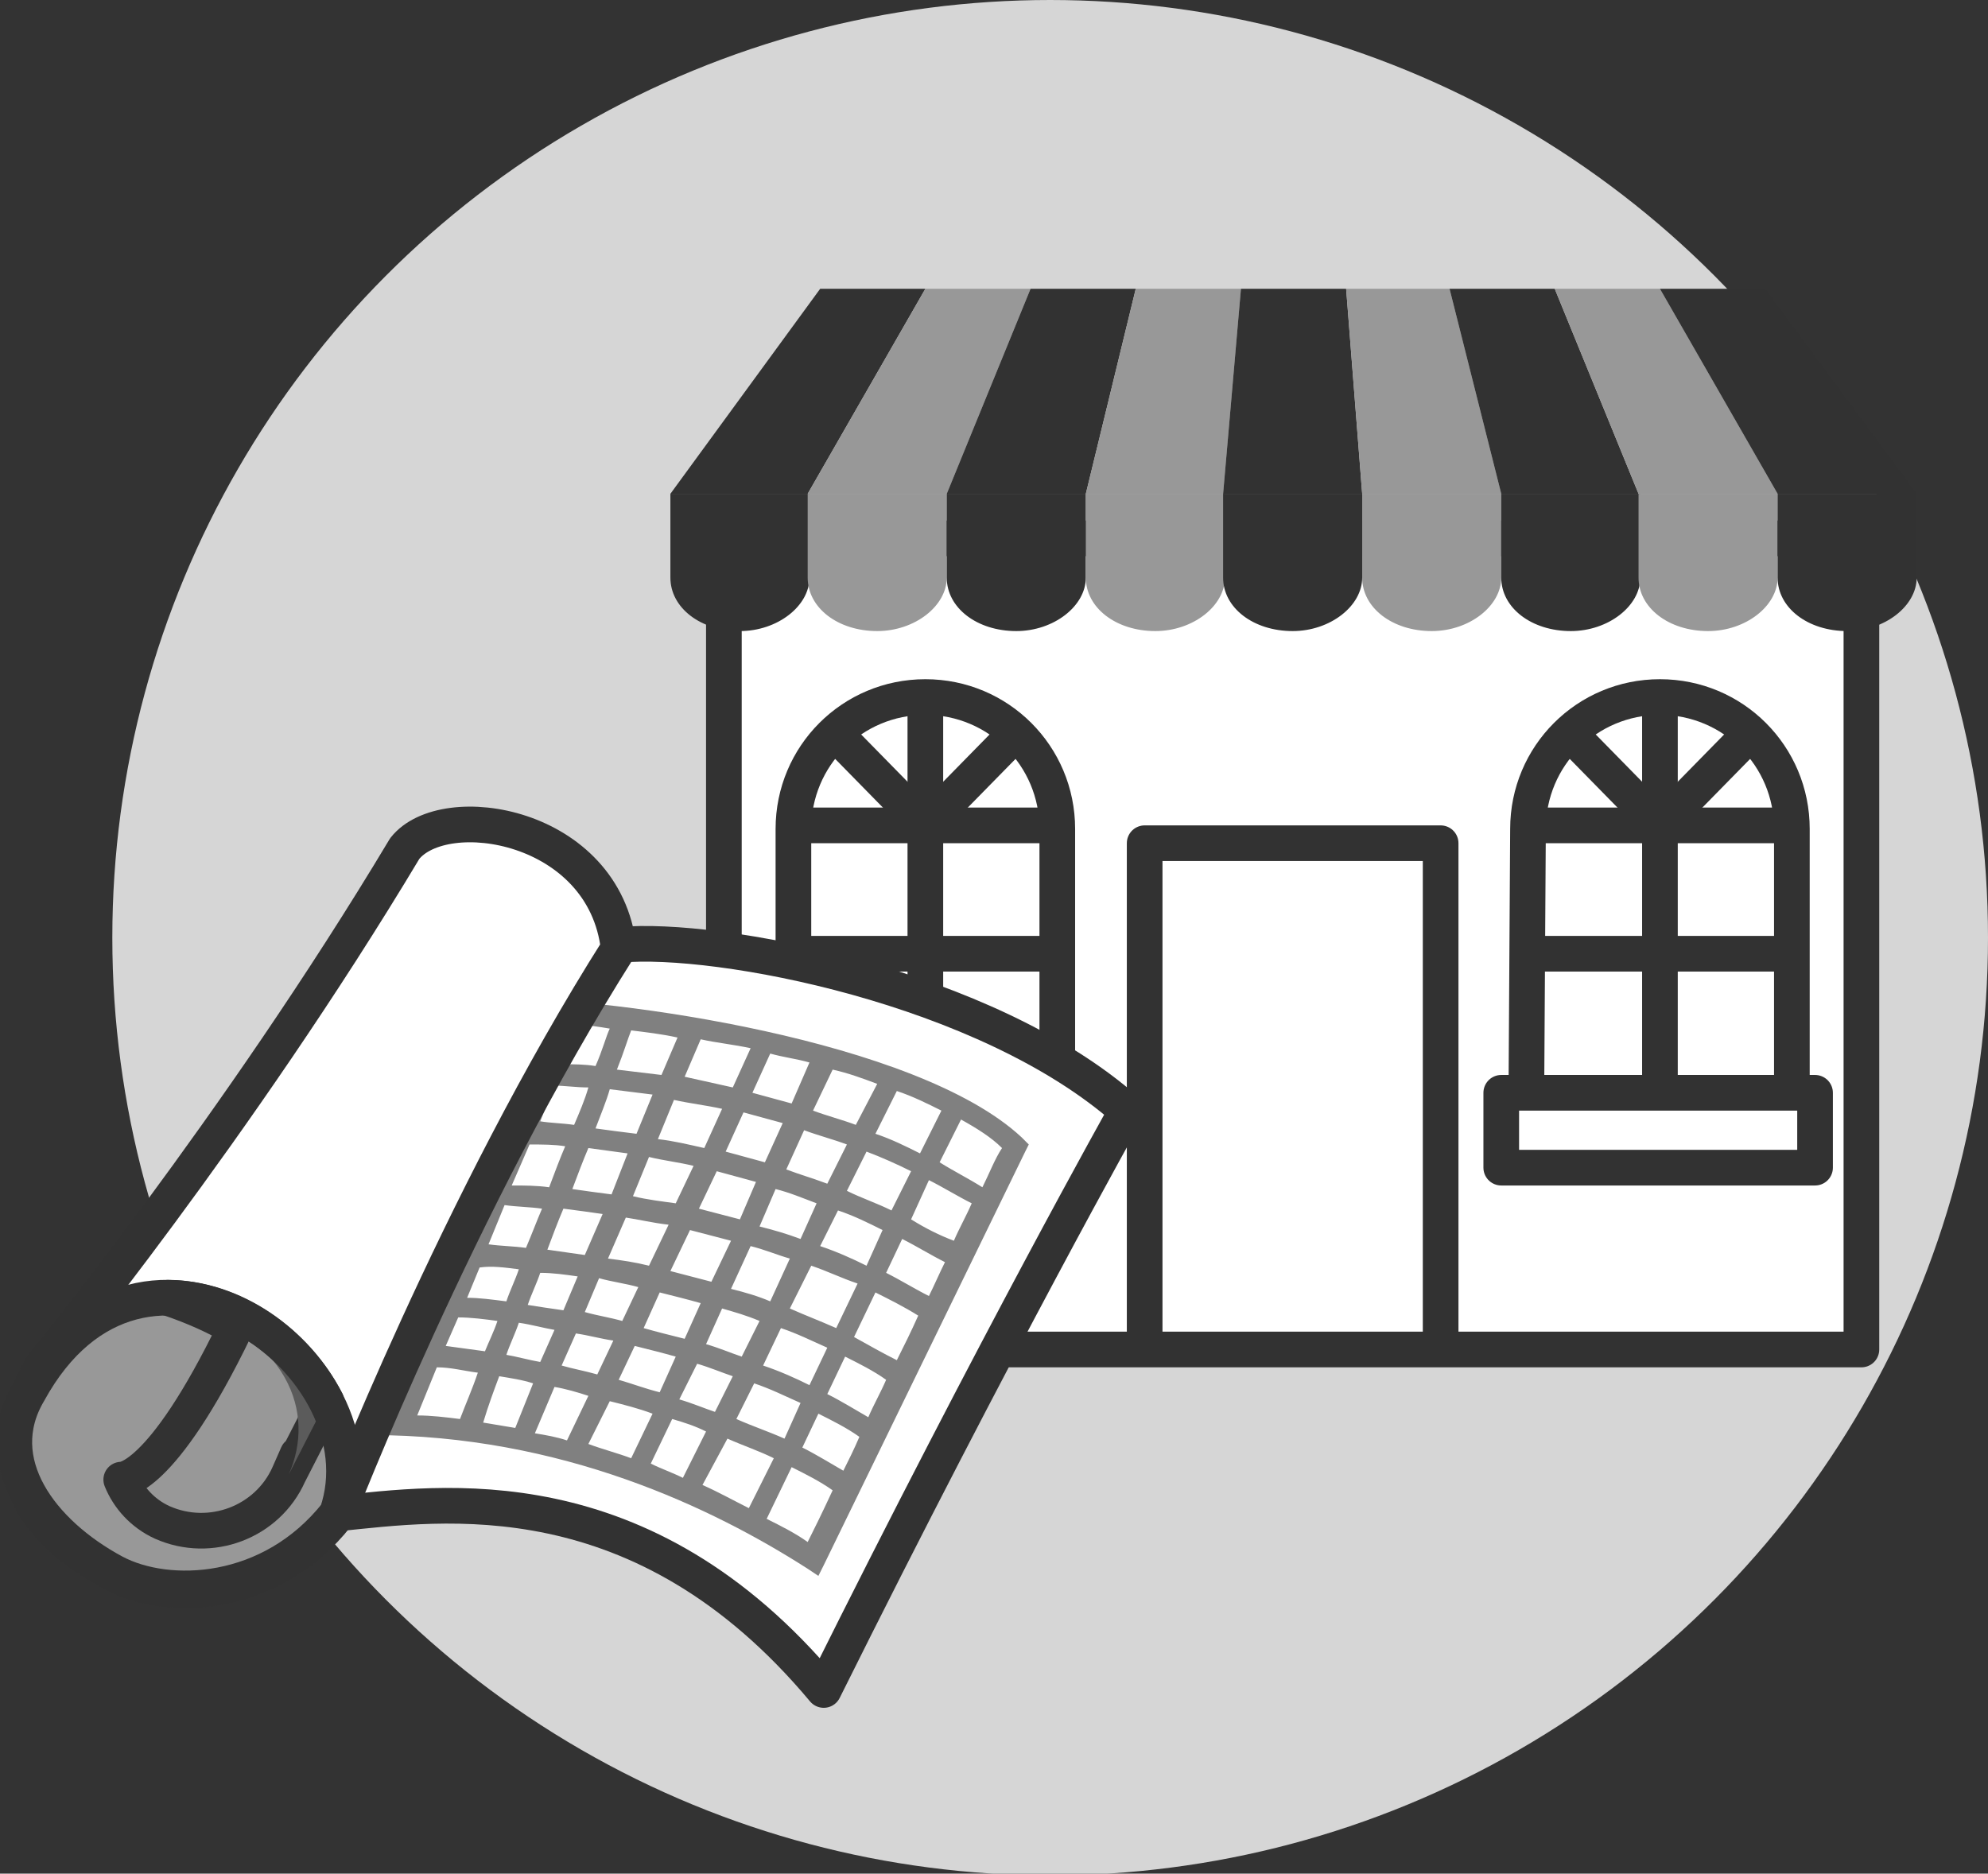 <?xml version="1.0" encoding="utf-8"?>
<!-- Generator: Adobe Illustrator 24.1.0, SVG Export Plug-In . SVG Version: 6.00 Build 0)  -->
<svg version="1.1" id="Layer_1" xmlns="http://www.w3.org/2000/svg" xmlns:xlink="http://www.w3.org/1999/xlink" x="0px" y="0px"
	 viewBox="0 0 111.5 105.1" style="enable-background:new 0 0 111.5 105.1;" xml:space="preserve">
<rect x="0" y="0" width="111.5" height="105.1" fill="#333333" stroke="none"/>
<style type="text/css">
	.st0{fill:#D6D6D6;}
	.st1{fill:#FFFFFF;stroke:#323232;stroke-width:2;stroke-linecap:round;stroke-linejoin:round;stroke-miterlimit:10;}
	.st2{fill:#323232;}
	.st3{fill:#989898;}
	.st4{fill:none;stroke:#323232;stroke-width:2;stroke-linecap:round;stroke-linejoin:round;stroke-miterlimit:10;}
	.st5{fill:none;stroke:#323232;stroke-width:2;stroke-miterlimit:10;}
	.st6{fill:#808080;}
	.st7{fill:none;stroke:#808080;stroke-width:4.547;stroke-linecap:round;stroke-linejoin:round;stroke-miterlimit:10;}
	.st8{fill:#989898;stroke:#323232;stroke-width:2;stroke-linecap:round;stroke-linejoin:round;stroke-miterlimit:10;}
	.st9{fill:#5B5B5B;}
</style>
<g>
	<circle class="st0" cx="58.9" cy="52.6" r="52.6"/>
	<g>
		<g>
			<rect x="40.6" y="30.2" class="st1" width="63.8" height="45.5"/>
			<g>
				<path class="st2" d="M37.6,27.7v4.7c0,1.7,1.7,3,3.9,3c2.1,0,3.9-1.4,3.9-3v-4.7H37.6z"/>
				<path class="st3" d="M45.3,27.7v4.7c0,1.7,1.7,3,3.9,3c2.1,0,3.9-1.4,3.9-3v-4.7H45.3z"/>
				<path class="st2" d="M53.1,27.7v4.7c0,1.7,1.7,3,3.9,3c2.1,0,3.9-1.4,3.9-3v-4.7H53.1z"/>
				<path class="st3" d="M60.9,27.7v4.7c0,1.7,1.7,3,3.9,3c2.1,0,3.9-1.4,3.9-3v-4.7H60.9z"/>
				<path class="st2" d="M68.6,27.7v4.7c0,1.7,1.7,3,3.9,3c2.1,0,3.9-1.4,3.9-3v-4.7H68.6z"/>
				<path class="st3" d="M76.4,27.7v4.7c0,1.7,1.7,3,3.9,3c2.1,0,3.9-1.4,3.9-3v-4.7H76.4z"/>
				<path class="st2" d="M84.2,27.7v4.7c0,1.7,1.7,3,3.9,3c2.1,0,3.9-1.4,3.9-3v-4.7H84.2z"/>
				<path class="st3" d="M91.9,27.7v4.7c0,1.7,1.7,3,3.9,3c2.1,0,3.9-1.4,3.9-3v-4.7H91.9z"/>
				<path class="st2" d="M99.7,27.7v4.7c0,1.7,1.7,3,3.9,3c2.1,0,3.9-1.4,3.9-3v-4.7H99.7z"/>
				<g>
					<polygon class="st2" points="51.9,16.2 46,16.2 37.6,27.7 45.3,27.7 					"/>
					<polygon class="st3" points="57.8,16.2 51.9,16.2 45.3,27.7 53.1,27.7 					"/>
					<polygon class="st2" points="63.7,16.2 57.8,16.2 53.1,27.7 60.9,27.7 					"/>
					<polygon class="st3" points="69.6,16.2 63.7,16.2 60.9,27.7 68.6,27.7 					"/>
					<polygon class="st2" points="75.5,16.2 69.6,16.2 68.6,27.7 76.4,27.7 					"/>
					<polygon class="st3" points="81.3,16.2 75.5,16.2 76.4,27.7 84.2,27.7 					"/>
					<polygon class="st2" points="87.2,16.2 81.3,16.2 84.2,27.7 91.9,27.7 					"/>
					<polygon class="st3" points="93.1,16.2 87.2,16.2 91.9,27.7 99.7,27.7 					"/>
					<polygon class="st2" points="99,16.2 93.1,16.2 99.7,27.7 107.5,27.7 					"/>
				</g>
			</g>
			<g>
				<g>
					<path class="st4" d="M85.7,46.5c0-4.1,3.3-7.4,7.4-7.4s7.4,3.3,7.4,7.4h0v16.2H85.6L85.7,46.5L85.7,46.5z"/>
					<line class="st5" x1="93.1" y1="39.1" x2="93.1" y2="62.7"/>
					<line class="st5" x1="100.5" y1="46.3" x2="85.7" y2="46.3"/>
					<line class="st5" x1="100.5" y1="53.5" x2="85.7" y2="53.5"/>
					<line class="st5" x1="93.1" y1="46.3" x2="88" y2="41.1"/>
					<line class="st5" x1="93.1" y1="46.3" x2="98.2" y2="41.1"/>
				</g>
				<g>
					<path class="st4" d="M44.5,46.5c0-4.1,3.3-7.4,7.4-7.4c4.1,0,7.4,3.3,7.4,7.4l0,0v16.2H44.5L44.5,46.5L44.5,46.5z"/>
					<line class="st5" x1="51.9" y1="39.1" x2="51.9" y2="62.7"/>
					<line class="st5" x1="59.4" y1="46.3" x2="44.5" y2="46.3"/>
					<line class="st5" x1="59.4" y1="53.5" x2="44.5" y2="53.5"/>
					<line class="st5" x1="51.9" y1="46.3" x2="46.8" y2="41.1"/>
					<line class="st5" x1="51.9" y1="46.3" x2="57" y2="41.1"/>
				</g>
			</g>
			<polyline class="st4" points="64.2,75.4 64.2,47.3 80.8,47.3 80.8,75.4 			"/>
			<rect x="84.2" y="61.3" class="st1" width="17.6" height="4.2"/>
			<rect x="43.1" y="61.3" class="st1" width="17.6" height="4.2"/>
		</g>
		<g>
			<g>
				<g>
					<g>
						<path class="st1" d="M18.9,84.9c5.9-0.6,17.1-2.3,27.3,9.9c9.7-19.5,17-32.5,17-32.5c-7.9-7-23-9.8-28.4-9.3
							C29.2,53.7,18.9,84.9,18.9,84.9z"/>
						<path class="st6" d="M57.3,63.8C51.4,58.3,34.4,56,28.4,56h-0.3l-0.2,0.2C25.6,59.5,14,75.7,16,79.6c0.2,0.5,0.8,1,2,1
							c0.9-0.1,1.8-0.1,2.8-0.1c10.7,0,19.2,4.1,24.5,7.5l0.6,0.4l0.3-0.6c0,0,7.6-15.6,11.3-23.2l0.2-0.4L57.3,63.8z M31.1,60.9
							c0.6,0,1.2,0.1,1.9,0.1c-0.2,0.7-0.5,1.4-0.8,2.1c-0.7-0.1-1.3-0.1-1.9-0.2L31.1,60.9z M39.9,71.9c-0.8-0.2-1.5-0.4-2.3-0.6
							l1.1-2.3c0.8,0.2,1.5,0.4,2.3,0.6L39.9,71.9z M42.1,69.9c0.8,0.2,1.5,0.5,2.2,0.7L43.2,73c-0.7-0.3-1.4-0.5-2.2-0.7L42.1,69.9
							z M37.5,68.7l-1.1,2.3c-0.8-0.2-1.5-0.3-2.3-0.4l1-2.3C35.8,68.4,36.6,68.6,37.5,68.7z M35.5,67.1l0.9-2.2
							c0.8,0.2,1.7,0.3,2.5,0.5l-1,2.1C37.2,67.4,36.3,67.3,35.5,67.1z M35.8,72.2l-0.9,1.9c-0.7-0.2-1.4-0.3-2.1-0.5l0.8-1.9
							C34.3,71.9,35.1,72,35.8,72.2z M37,72.5c0.8,0.2,1.6,0.4,2.3,0.6l-0.9,2c-0.8-0.2-1.6-0.4-2.3-0.6L37,72.5z M39.2,67.8l1-2.1
							c0.7,0.2,1.5,0.4,2.2,0.6l-0.9,2.1C40.7,68.2,40,68,39.2,67.8z M40.7,64.6l1-2.2c0.7,0.2,1.5,0.4,2.2,0.6l-1,2.2
							C42.2,65,41.4,64.8,40.7,64.6z M39.5,64.4c-0.9-0.2-1.7-0.4-2.6-0.5l0.9-2.2c0.9,0.2,1.8,0.3,2.7,0.5L39.5,64.4z M35.7,63.6
							c-0.8-0.1-1.6-0.2-2.3-0.3c0.3-0.8,0.6-1.5,0.8-2.2c0.8,0.1,1.6,0.2,2.4,0.3L35.7,63.6z M35.2,64.7L34.3,67
							c-0.8-0.1-1.5-0.2-2.2-0.3c0.3-0.8,0.6-1.6,0.9-2.3C33.7,64.5,34.5,64.6,35.2,64.7z M33.8,68.1l-1,2.3
							c-0.7-0.1-1.4-0.2-2.1-0.3c0.3-0.8,0.6-1.6,0.9-2.3C32.4,67.9,33.1,68,33.8,68.1z M32.4,71.6l-0.8,1.9c-0.7-0.1-1.4-0.2-2-0.3
							c0.2-0.6,0.5-1.2,0.7-1.8C31,71.4,31.7,71.5,32.4,71.6z M31.1,74.6l-0.8,1.8c-0.6-0.1-1.3-0.3-1.9-0.4
							c0.2-0.6,0.5-1.2,0.7-1.8C29.8,74.3,30.5,74.5,31.1,74.6z M32.3,74.8c0.7,0.1,1.4,0.3,2.1,0.4l-0.9,1.9
							c-0.7-0.2-1.3-0.3-2-0.5L32.3,74.8z M35.6,75.5c0.8,0.2,1.6,0.4,2.3,0.6l-0.9,2c-0.8-0.2-1.6-0.5-2.3-0.7L35.6,75.5z
							 M39.1,76.5c0.7,0.2,1.4,0.5,2,0.7l-1,2c-0.6-0.2-1.3-0.5-2-0.7L39.1,76.5z M39.6,75.4l0.9-2c0.7,0.2,1.4,0.4,2.1,0.7l-1,2
							C41,75.9,40.3,75.6,39.6,75.4z M43.8,74.5c0.9,0.3,1.7,0.7,2.6,1.1l-1,2.1c-0.8-0.4-1.7-0.8-2.6-1.1L43.8,74.5z M44.3,73.4
							l1.2-2.4c0.9,0.3,1.7,0.7,2.6,1l-1.2,2.5C46,74.1,45.2,73.8,44.3,73.4z M46,69.9l1-2c0.9,0.3,1.7,0.7,2.5,1.1l-0.9,2
							C47.8,70.6,46.9,70.2,46,69.9z M44.9,69.5c-0.8-0.3-1.5-0.5-2.3-0.7l0.9-2.1c0.8,0.2,1.5,0.5,2.3,0.8L44.9,69.5z M44.1,65.6
							l1-2.2c0.8,0.3,1.6,0.5,2.4,0.8l-1.1,2.2C45.6,66.1,44.9,65.9,44.1,65.6z M45.6,62.3l1.1-2.3c0.9,0.2,1.7,0.5,2.5,0.8L48,63.1
							C47.2,62.8,46.4,62.6,45.6,62.3z M44.4,61.9c-0.7-0.2-1.5-0.4-2.2-0.6l1-2.2c0.7,0.2,1.5,0.3,2.2,0.5L44.4,61.9z M41.1,61
							c-0.9-0.2-1.8-0.4-2.7-0.6l0.9-2.1c0.9,0.2,1.9,0.3,2.8,0.5L41.1,61z M37.1,60.3c-0.8-0.1-1.7-0.2-2.5-0.3
							c0.4-1,0.6-1.7,0.8-2.2c0.8,0.1,1.7,0.2,2.6,0.4L37.1,60.3z M33.4,59.8c-0.6-0.1-1.2-0.1-1.8-0.1l0.9-2.2
							c0.5,0,1.1,0.1,1.7,0.2C34,58.1,33.8,58.9,33.4,59.8z M31.7,64.3c-0.3,0.7-0.6,1.5-0.9,2.3c-0.7-0.1-1.4-0.1-2.1-0.1l1-2.3
							C30.4,64.2,31.1,64.2,31.7,64.3z M30.4,67.8c-0.3,0.7-0.6,1.5-0.9,2.2c-0.7-0.1-1.4-0.1-2.1-0.2l0.9-2.2
							C29,67.7,29.7,67.7,30.4,67.8z M29.1,71.2c-0.2,0.6-0.5,1.2-0.7,1.8c-0.8-0.1-1.5-0.2-2.2-0.2l0.7-1.7
							C27.6,71,28.3,71.1,29.1,71.2z M27.9,74.1c-0.2,0.6-0.5,1.2-0.7,1.7c-0.7-0.1-1.5-0.2-2.2-0.3l0.7-1.6
							C26.4,73.9,27.2,74,27.9,74.1z M26.8,77c-0.3,0.9-0.7,1.8-1,2.6c-0.8-0.1-1.6-0.2-2.4-0.2l1.1-2.7C25.3,76.7,26,76.9,26.8,77z
							 M28,77.2c0.6,0.1,1.3,0.2,1.9,0.4l-1,2.5c-0.6-0.1-1.2-0.2-1.8-0.3C27.4,78.8,27.7,78,28,77.2z M31.1,77.8
							c0.6,0.1,1.3,0.3,1.9,0.5l-1.2,2.5c-0.6-0.2-1.2-0.3-1.8-0.4L31.1,77.8z M34.2,78.6c0.8,0.2,1.6,0.4,2.4,0.7l-1.2,2.5
							c-0.8-0.3-1.6-0.5-2.4-0.8L34.2,78.6z M37.7,79.6c0.7,0.2,1.3,0.4,1.9,0.7l-1.3,2.6c-0.6-0.3-1.2-0.5-1.8-0.8L37.7,79.6z
							 M40.8,80.7c0.9,0.4,1.8,0.7,2.6,1.1L42,84.6c-0.8-0.4-1.7-0.9-2.6-1.3L40.8,80.7z M41.3,79.6l1-2c0.9,0.3,1.7,0.7,2.6,1.1
							l-0.9,2C43.1,80.3,42.2,80,41.3,79.6z M45.9,79.3c0.8,0.4,1.6,0.8,2.3,1.3c-0.3,0.7-0.6,1.3-0.9,1.9c-0.7-0.4-1.5-0.9-2.3-1.3
							L45.9,79.3z M46.4,78.2l1-2.1c0.8,0.4,1.6,0.8,2.3,1.3c-0.3,0.7-0.7,1.4-1,2.1C48,79.1,47.2,78.6,46.4,78.2z M47.9,75l1.2-2.5
							c0.8,0.4,1.6,0.8,2.4,1.3c-0.4,0.9-0.8,1.7-1.2,2.5C49.5,75.9,48.8,75.5,47.9,75z M49.7,71.4l0.9-1.9c0.8,0.4,1.6,0.9,2.4,1.3
							c-0.3,0.6-0.6,1.3-0.9,1.9C51.3,72.3,50.5,71.8,49.7,71.4z M51.1,68.4l1-2.2c0.8,0.4,1.6,0.9,2.4,1.3c-0.3,0.7-0.7,1.4-1,2.1
							C52.7,69.3,51.9,68.9,51.1,68.4z M50,67.9c-0.8-0.4-1.7-0.7-2.5-1.1l1.1-2.2c0.8,0.3,1.7,0.7,2.5,1.1L50,67.9z M49.1,63.6
							l1.2-2.4c0.9,0.3,1.7,0.7,2.5,1.1l-1.2,2.4C50.8,64.3,50,63.9,49.1,63.6z M18,79.3l-0.1,0c-0.6,0-0.7-0.2-0.7-0.3
							c-1.3-2.5,6.4-14.6,11.6-21.8c0.7,0,1.6,0,2.6,0.1l-1,2.3c-1,0-2,0-2.9,0.1l0.1,1.2c0.7-0.1,1.5-0.1,2.3-0.1l-0.8,2
							c-1.6-0.1-3,0-4.1,0.1l0.1,1.2c1-0.1,2.2-0.1,3.5-0.1l-1,2.4c-1.2,0-2.3,0-3.3,0.1l0.1,1.2c0.8-0.1,1.7-0.1,2.7-0.1l-0.9,2.1
							c-1.6,0-3,0-4.2,0.1l0.1,1.2c1-0.1,2.2-0.1,3.6-0.1l-0.7,1.7c-1.8-0.1-3.4-0.1-4.7,0l0.1,1.2c1.2-0.1,2.6-0.1,4.1-0.1
							l-0.7,1.6c-1.5-0.2-3-0.3-4.4-0.3l0,1.2c1.3,0,2.6,0.1,4,0.2l-1.2,2.8c-0.5,0-0.9,0-1.4,0C19.9,79.3,18.9,79.3,18,79.3z
							 M45.3,86.5c-0.7-0.5-1.5-0.9-2.3-1.3l1.4-2.9c0.8,0.4,1.6,0.8,2.3,1.3C46.1,84.9,45.6,85.9,45.3,86.5z M55.1,66.6
							c-0.8-0.5-1.6-0.9-2.4-1.4l1.2-2.4c0.9,0.5,1.7,1,2.3,1.6C55.8,65,55.5,65.8,55.1,66.6z"/>
						<path class="st1" d="M10.4,77.7l-2.6,3.2c1.1,1.7,3.2,3.6,5,0.7c0.8-1.3,0-3-1.4-3.6c-1.7-0.8-3.8,0-4.6,1.8
							c-1,2.2,0,4.7,2.2,5.7c2.7,1.2,5.9,0,7.1-2.7c1.5-3.4,0-7.4-3.4-8.9c-4.3-1.9-9.5-0.1-11.1,4.3c-1.8,4.9,0.7,7.9,4.8,10.1
							c3,1.6,8.8,1.4,12.5-3.3c0,0,6.8-17.6,15.8-31.8c-0.8-7-9.8-8.4-12-5.6C13.3,63.3,2.3,76.7,2.3,76.7"/>
					</g>
					<g>
						<g>
							<path class="st3" d="M1.6,78.1c-2.3,3.9,0.7,7.9,4.8,10.1c3,1.6,8.8,1.4,12.5-3.3C21.8,76.5,8,66.4,1.6,78.1z"/>
						</g>
					</g>
					<g>
						<path class="st7" d="M2.3,76.7"/>
					</g>
				</g>
				<path class="st8" d="M9.4,72.8c1.5,0.5,2.8,1.1,3.8,1.7C9,83.2,6.8,83,6.8,83c0.4,1,1.2,1.9,2.3,2.4c2.7,1.2,5.9,0,7.1-2.7
					c0,0,1.1-2.5,0,0l2.1-4.1C16.6,75.3,13.1,72.8,9.4,72.8z"/>
				<path class="st9" d="M18.3,78.6c-1.7-3.3-5.2-5.8-8.8-5.8c6.8,2.1,8.2,6.5,6.7,9.9L18.3,78.6z"/>
			</g>
			<g>
				<g>
					<path class="st4" d="M1.6,78.1c-2.3,3.9,0.7,7.9,4.8,10.1c3,1.6,8.8,1.4,12.5-3.3C21.8,76.5,8,66.4,1.6,78.1z"/>
				</g>
			</g>
		</g>
	</g>
</g>
</svg>
